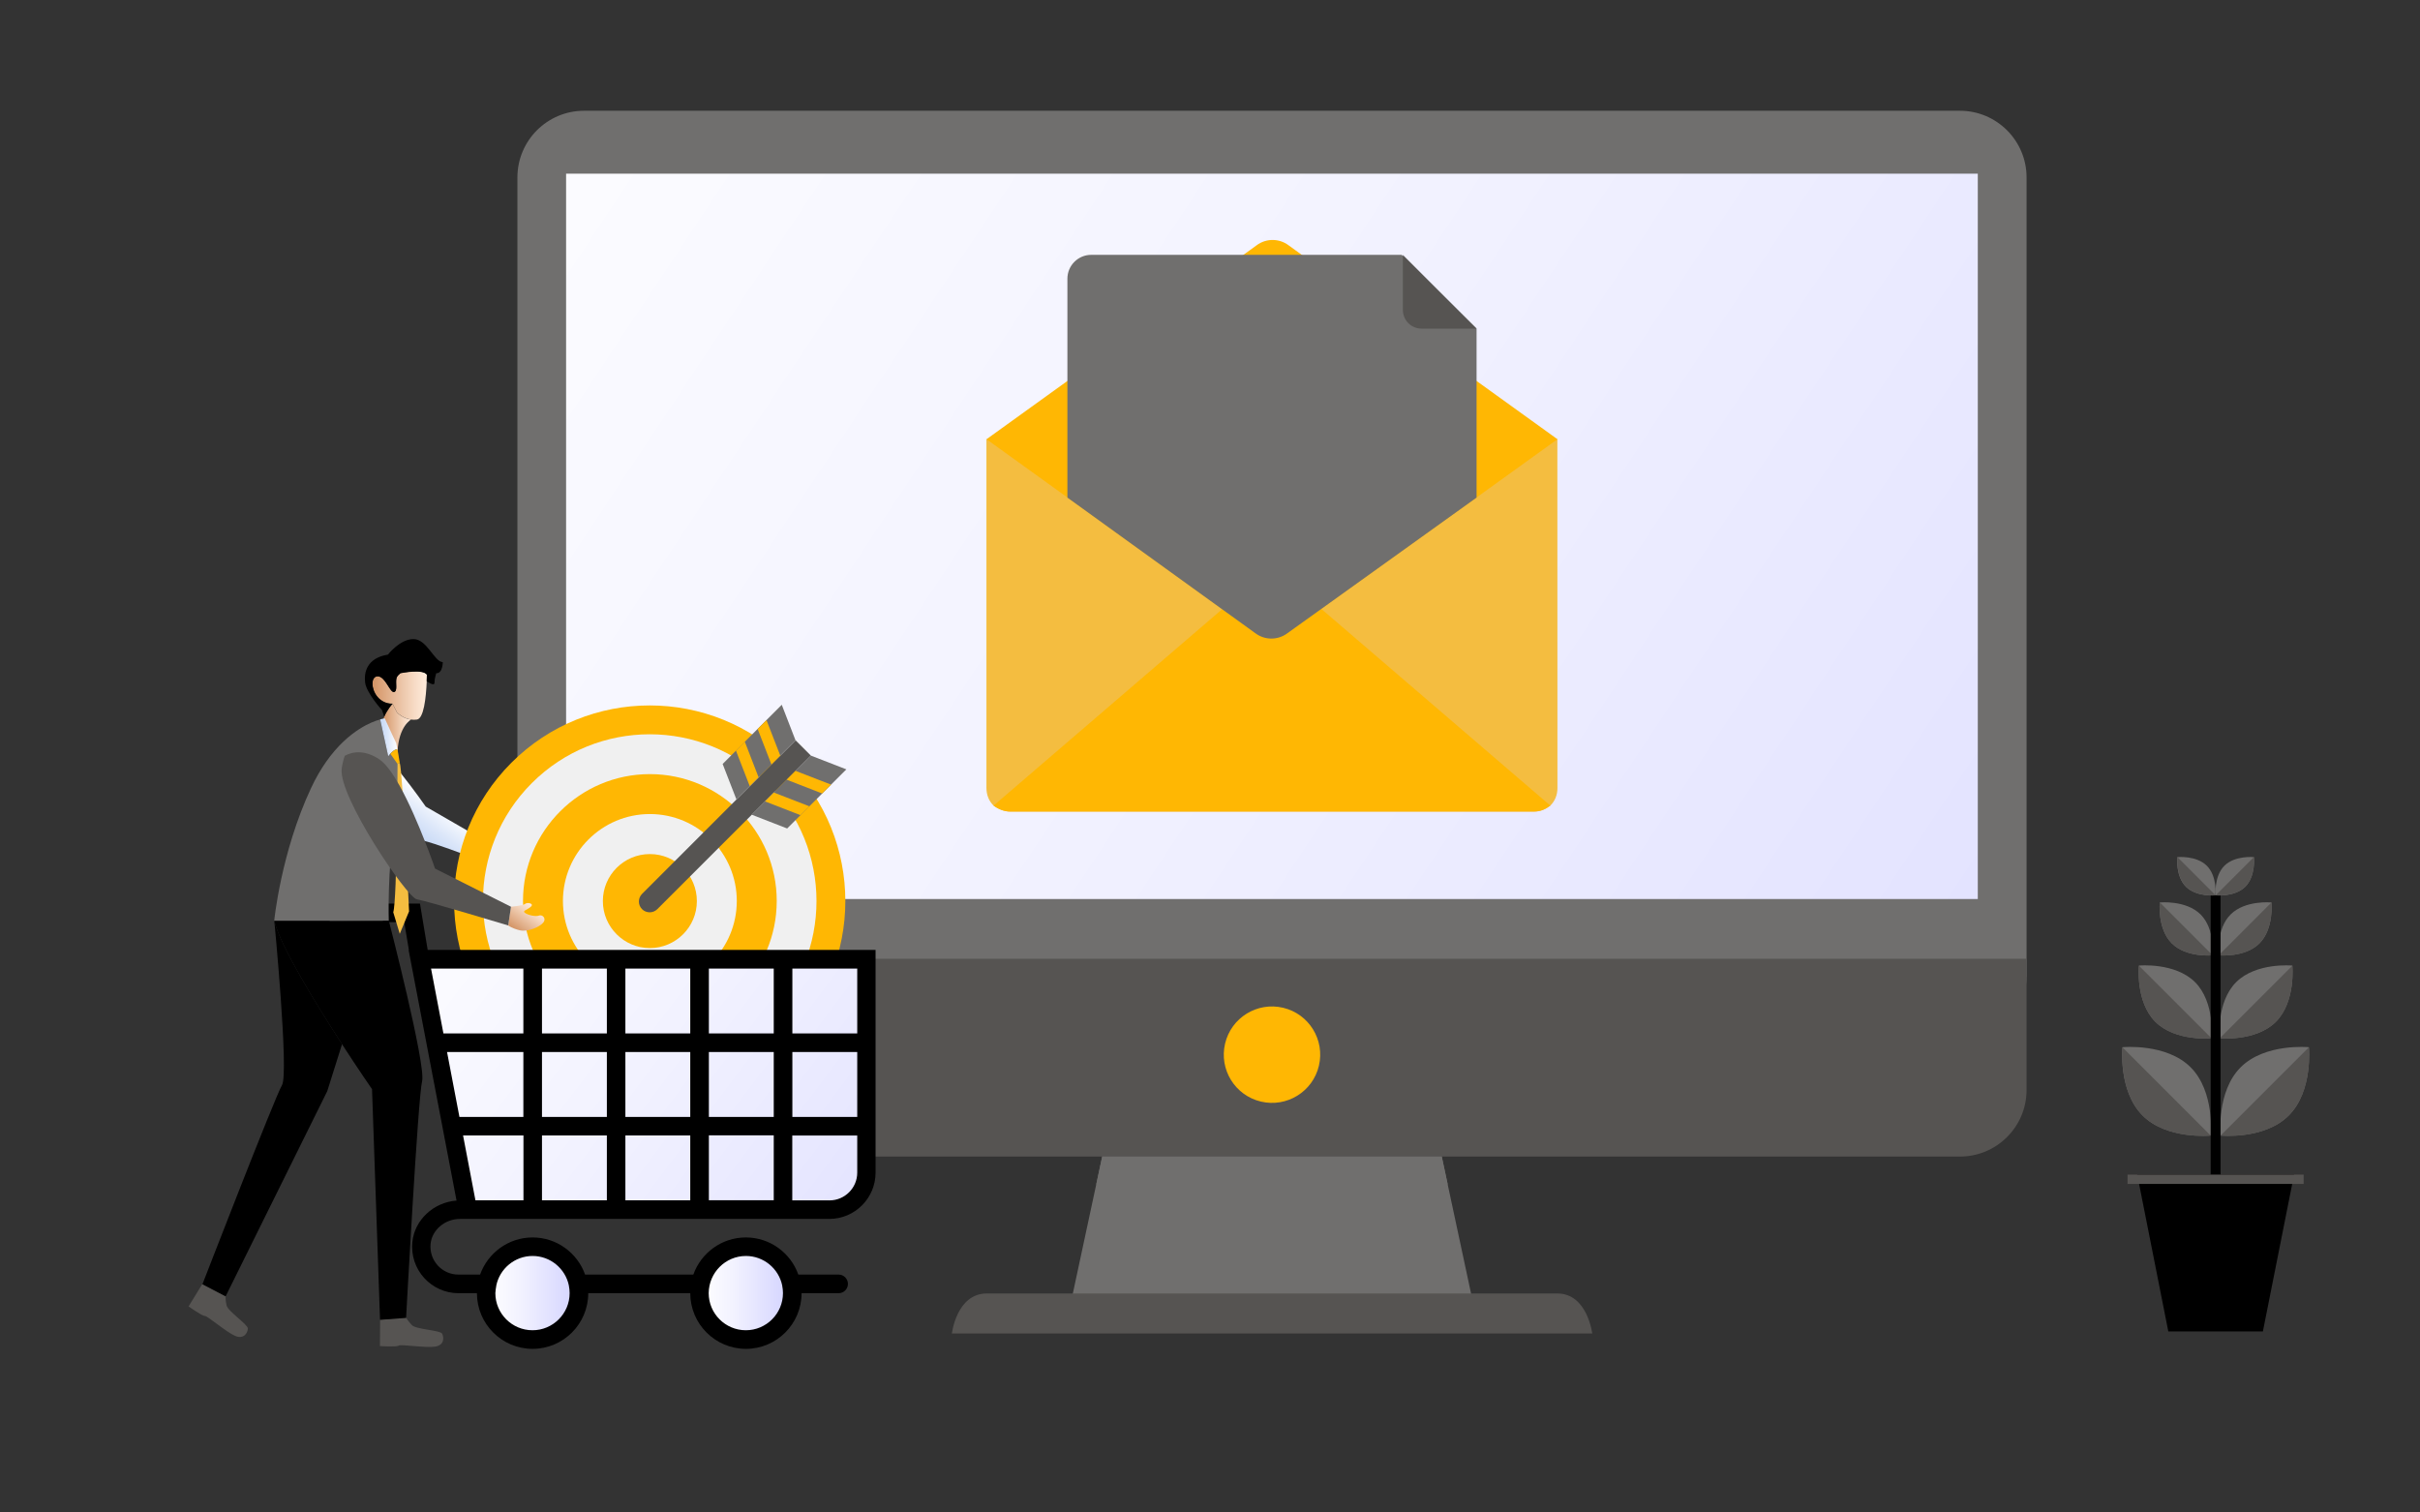<svg xmlns="http://www.w3.org/2000/svg" xmlns:xlink="http://www.w3.org/1999/xlink" x="0px" y="0px" viewBox="0 0 2600 1625" style="enable-background:new 0 0 2600 1625;" xml:space="preserve"><rect x="0" y="0" width="2600" height="1625" fill="#333333" stroke="none"/><style type="text/css">	.st0{fill:#706F6E;}	.st1{fill:#565452;}	.st2{fill:url(#SVGID_1_);}	.st3{fill:#FFB703;}	.st4{fill:#F4BD40;}	.st5{fill:url(#SVGID_2_);}	.st6{fill:url(#SVGID_3_);}	.st7{fill:#F0F0F0;}	.st8{fill:url(#SVGID_4_);}	.st9{fill:url(#SVGID_5_);}	.st10{fill:url(#SVGID_6_);}	.st11{fill:url(#SVGID_7_);}	.st12{fill:url(#SVGID_8_);}	.st13{fill:url(#SVGID_9_);}	.st14{fill:url(#SVGID_10_);}	.st15{fill:url(#SVGID_11_);}</style><g id="Background"></g><g id="Object">	<polygon class="st0" points="1582.5,1399.2 1150.6,1399.2 1213.1,1107.8 1520.1,1107.8  "></polygon>	<polygon class="st0" points="1555.4,1272.5 1520.1,1107.8 1213.1,1107.8 1177.8,1272.5  "></polygon>	<path class="st1" d="M1673.1,1389.7h-612.9c-32.5,0-37.5,43-37.5,43h688C1710.6,1432.8,1705.6,1389.7,1673.1,1389.7z"></path>	<path class="st0" d="M2177.2,1049.5c0,39.5-32,71.6-71.6,71.6H627.5c-39.5,0-71.6-32-71.6-71.6V190.6c0-39.5,32-71.6,71.6-71.6  h1478.2c39.5,0,71.6,32.1,71.6,71.6V1049.5z"></path>	<path class="st1" d="M555.9,1030.1v140.9c0,39.5,32,71.6,71.6,71.6h1478.2c39.5,0,71.6-32,71.6-71.6v-140.9H555.9z"></path>	<linearGradient id="SVGID_1_" gradientUnits="userSpaceOnUse" x1="382.949" y1="-76.794" x2="2932.137" y2="1615.645">		<stop offset="2.702700e-03" style="stop-color:#FFFFFF"></stop>		<stop offset="0.367" style="stop-color:#F2F2FF"></stop>		<stop offset="1" style="stop-color:#D2D2FF"></stop>	</linearGradient>	<rect x="608.2" y="186.6" class="st2" width="1516.7" height="779.3"></rect>			<ellipse transform="matrix(0.23 -0.973 0.973 0.23 -49.631 2202.355)" class="st3" cx="1366.6" cy="1132.5" rx="51.8" ry="51.8"></ellipse>	<path class="st4" d="M1673.3,846.4c0,7.7-2.6,14.1-7.7,19.2c-5.1,3.8-10.2,6.4-17.9,6.4h-562.3c-6.4,0-12.8-2.6-17.9-6.4  c-5.1-5.1-7.7-11.5-7.7-19.2V471.9h613.4L1673.3,846.4L1673.3,846.4z"></path>	<path class="st3" d="M1665.6,865.5c-5.1,3.8-10.2,6.4-17.9,6.4h-562.3c-6.4,0-12.8-2.6-17.9-6.4l299-256.9L1665.6,865.5z"></path>	<path class="st3" d="M1673.3,471.9l-86.9,62.6l-203.2,145.7c-10.2,7.7-24.3,7.7-34.5,0l-201.9-145.7l-86.9-62.6l86.9-62.6  l189.1-135.5l14.1-10.2c10.2-7.7,24.3-7.7,34.5,0l14.1,10.2l90.7,65.2L1534,371l52.4,38.3L1673.3,471.9z"></path>	<path class="st0" d="M1586.4,353.1v181.5l-203.2,145.7c-10.2,7.7-24.3,7.7-34.5,0l-201.9-145.7V299.4c0-14.1,11.5-25.6,25.6-25.6  h333.5L1586.4,353.1z"></path>	<path class="st1" d="M1507.2,332.7c0,11.5,8.9,20.4,20.4,20.4h58.8l-79.2-79.2L1507.2,332.7L1507.2,332.7z"></path>	<path class="st0" d="M2353.6,1146.7c26.2,26.2,21.6,73.3,21.6,73.3s-47.1,4.7-73.3-21.6s-21.6-73.3-21.6-73.3  S2327.4,1120.5,2353.6,1146.7z"></path>	<path class="st1" d="M2280.3,1125.2l94.9,94.9c0,0-47.1,4.7-73.3-21.6S2280.3,1125.2,2280.3,1125.2z"></path>	<path class="st0" d="M2407.3,1146.7c-26.2,26.2-21.6,73.3-21.6,73.3s47.1,4.7,73.3-21.6c26.2-26.2,21.6-73.3,21.6-73.3  S2433.5,1120.5,2407.3,1146.7z"></path>	<path class="st1" d="M2480.6,1125.2l-94.9,94.9c0,0,47.1,4.7,73.3-21.6C2485.3,1172.3,2480.6,1125.2,2480.6,1125.2z"></path>	<path class="st0" d="M2358.3,1055.2c21.6,21.6,17.8,60.3,17.8,60.3s-38.8,3.8-60.4-17.7c-21.6-21.6-17.7-60.4-17.7-60.4  S2336.7,1033.7,2358.3,1055.2z"></path>	<path class="st1" d="M2298,1037.5l78.1,78.1c0,0-38.8,3.8-60.4-17.7C2294.1,1076.3,2298,1037.5,2298,1037.5z"></path>	<path class="st0" d="M2402.5,1055.2c-21.6,21.6-17.8,60.3-17.8,60.3s38.8,3.8,60.4-17.7c21.6-21.6,17.7-60.4,17.7-60.4  S2424.1,1033.7,2402.5,1055.2z"></path>	<path class="st1" d="M2462.9,1037.5l-78.1,78.1c0,0,38.8,3.8,60.4-17.7C2466.7,1076.3,2462.9,1037.5,2462.9,1037.5z"></path>	<path class="st0" d="M2364.3,982.5c15.7,15.7,12.9,43.9,12.9,43.9s-28.2,2.8-43.9-12.9c-15.7-15.7-12.9-43.9-12.9-43.9  S2348.6,966.8,2364.3,982.5z"></path>	<path class="st1" d="M2320.4,969.5l56.9,56.9c0,0-28.2,2.8-43.9-12.9C2317.6,997.8,2320.4,969.5,2320.4,969.5z"></path>	<path class="st0" d="M2396.5,982.5c-15.7,15.7-12.9,43.9-12.9,43.9s28.2,2.8,43.9-12.9c15.7-15.7,12.9-43.9,12.9-43.9  S2412.2,966.8,2396.5,982.5z"></path>	<path class="st1" d="M2440.5,969.5l-56.8,56.9c0,0,28.2,2.8,43.9-12.9C2443.2,997.8,2440.5,969.5,2440.5,969.5z"></path>	<rect x="2375.1" y="958.3" width="10.6" height="324.9"></rect>	<path class="st0" d="M2371,930.2c11.4,11.4,9.3,31.8,9.3,31.8s-20.4,2-31.8-9.3c-11.4-11.4-9.3-31.8-9.3-31.8  S2359.7,918.8,2371,930.2z"></path>	<path class="st1" d="M2339.3,920.8l41.1,41.1c0,0-20.4,2-31.8-9.3C2337.3,941.2,2339.3,920.8,2339.3,920.8z"></path>	<path class="st0" d="M2389.8,930.2c-11.4,11.4-9.3,31.8-9.3,31.8s20.4,2,31.8-9.3c11.4-11.4,9.3-31.8,9.3-31.8  S2401.2,918.8,2389.8,930.2z"></path>	<path class="st1" d="M2421.6,920.8l-41.1,41.1c0,0,20.4,2,31.8-9.3C2423.6,941.2,2421.6,920.8,2421.6,920.8z"></path>	<polygon points="2431.2,1430.5 2329.6,1430.5 2296.2,1262 2464.7,1262  "></polygon>	<rect x="2285.8" y="1262" class="st1" width="189.2" height="10"></rect>			<linearGradient id="SVGID_2_" gradientUnits="userSpaceOnUse" x1="290.676" y1="874.825" x2="320.277" y2="915.704" gradientTransform="matrix(-1 0 0 1 782.908 0)">		<stop offset="0" style="stop-color:#FFFFFF"></stop>		<stop offset="0.559" style="stop-color:#DBE6F9"></stop>		<stop offset="1" style="stop-color:#C3D6F5"></stop>	</linearGradient>	<path class="st5" d="M424.1,887.7c11.9,9.1,21,14.7,23.8,14.4c10.2-1.2,96.3,33.5,96.3,33.5l3.7-16.8l-90.5-52.2  c0,0-12.1-17.5-27.9-37.3c0.5,13.9-0.2,31.5-4,51.3C424.9,882.9,424.5,885.3,424.1,887.7z"></path>			<linearGradient id="SVGID_3_" gradientUnits="userSpaceOnUse" x1="215.333" y1="917.016" x2="232.26" y2="940.392" gradientTransform="matrix(-1 0 0 1 782.908 0)">		<stop offset="0" style="stop-color:#FFECDC"></stop>		<stop offset="0.238" style="stop-color:#F6DAC4"></stop>		<stop offset="0.737" style="stop-color:#E0AD87"></stop>		<stop offset="1" style="stop-color:#D39364"></stop>	</linearGradient>	<path class="st6" d="M544.1,935.6c0,0,19.1,4.8,23.4,4c4.3-0.8,6.9-7.8,7.1-11.1c0.1-3.2-7.7-2.4-10.9-3.8c-3.2-1.3-0.9-1.9,2.2-6  c3.1-4.1-4.1-4.4-7.4-2.7c-3.2,1.8-10.4,2.7-10.4,2.7L544.1,935.6z"></path>			<ellipse transform="matrix(0.707 -0.707 0.707 0.707 -480.024 777.255)" class="st3" cx="698.2" cy="968.1" rx="210.2" ry="210.2"></ellipse>			<ellipse transform="matrix(0.707 -0.707 0.707 0.707 -480.024 777.255)" class="st7" cx="698.2" cy="968.1" rx="179.2" ry="179.2"></ellipse>	<path class="st3" d="M698.2,1104.3c-75.1,0-136.3-61.1-136.3-136.3c0-75.1,61.1-136.3,136.3-136.3c75.1,0,136.3,61.1,136.3,136.3  C834.5,1043.2,773.4,1104.3,698.2,1104.3z"></path>	<path class="st7" d="M698.2,1061.4c-51.5,0-93.4-41.9-93.4-93.4c0-51.5,41.9-93.4,93.4-93.4c51.5,0,93.4,41.9,93.4,93.4  C791.6,1019.6,749.7,1061.4,698.2,1061.4z"></path>	<path class="st3" d="M698.2,1018.6c-27.8,0-50.5-22.6-50.5-50.5c0-27.8,22.6-50.5,50.5-50.5c27.8,0,50.5,22.6,50.5,50.5  C748.7,995.9,726.1,1018.6,698.2,1018.6z"></path>	<path class="st1" d="M871.2,811.8l-165,165c-4.5,4.5-11.9,4.5-16.4,0l0,0c-4.5-4.5-4.5-11.9,0-16.4l165-165L871.2,811.8z"></path>	<polygon class="st0" points="776.4,820.8 839.9,757.2 854.7,795.4 791.2,858.9  "></polygon>	<polygon class="st3" points="790.7,806.5 800.2,796.9 815,835.1 805.5,844.6  "></polygon>	<polygon class="st3" points="814,783.2 823.5,773.7 838.3,811.8 828.8,821.3  "></polygon>	<polygon class="st0" points="871.2,811.8 807.6,875.3 845.7,890.1 909.3,826.6  "></polygon>	<polygon class="st3" points="854.7,828.2 845.2,837.7 883.3,852.5 892.9,843  "></polygon>	<polygon class="st3" points="831.4,851.5 821.9,861 860,875.8 869.6,866.3  "></polygon>	<linearGradient id="SVGID_4_" gradientUnits="userSpaceOnUse" x1="402.387" y1="928.292" x2="1185.401" y2="1518.186">		<stop offset="2.702700e-03" style="stop-color:#FFFFFF"></stop>		<stop offset="0.367" style="stop-color:#F2F2FF"></stop>		<stop offset="1" style="stop-color:#D2D2FF"></stop>	</linearGradient>	<path class="st8" d="M502.5,1299.6l-51.5-269h479.9v229.3c0,21.9-17.8,39.7-39.7,39.7H502.5"></path>	<linearGradient id="SVGID_5_" gradientUnits="userSpaceOnUse" x1="522.427" y1="1389.28" x2="622.064" y2="1389.28">		<stop offset="2.702700e-03" style="stop-color:#FFFFFF"></stop>		<stop offset="0.367" style="stop-color:#F2F2FF"></stop>		<stop offset="1" style="stop-color:#D2D2FF"></stop>	</linearGradient>	<circle class="st9" cx="572.2" cy="1389.3" r="49.8"></circle>	<linearGradient id="SVGID_6_" gradientUnits="userSpaceOnUse" x1="751.591" y1="1389.28" x2="851.228" y2="1389.28">		<stop offset="2.702700e-03" style="stop-color:#FFFFFF"></stop>		<stop offset="0.367" style="stop-color:#F2F2FF"></stop>		<stop offset="1" style="stop-color:#D2D2FF"></stop>	</linearGradient>	<circle class="st10" cx="801.4" cy="1389.3" r="49.8"></circle>	<path d="M851.2,1020.6H741.6h-69.7H562.3H459.5l-8.3-49.8h-38.3c-5.5,0-10,4.5-10,10c0,5.5,4.5,10,10,10h21.4l5,29.9H439  l51.5,269.2c-24.6,1.8-45.1,20.7-47.5,44.6c-1.4,14,3.2,28,12.6,38.4c9.5,10.5,22.9,16.5,36.9,16.5h19.9c0,33,26.8,59.8,59.8,59.8  c33,0,59.8-26.8,59.8-59.8h109.6c0,33,26.8,59.8,59.8,59.8c33,0,59.8-26.8,59.8-59.8H901c5.5,0,10-4.5,10-10c0-5.5-4.5-10-10-10  h-43.3c-8.2-23.2-30.4-39.9-56.4-39.9c-26,0-48.1,16.7-56.4,39.9H628.6c-8.2-23.2-30.4-39.9-56.4-39.9c-26,0-48.1,16.7-56.4,39.9  h-23.4c-8.4,0-16.5-3.6-22.2-9.9c-5.7-6.4-8.4-14.6-7.6-23.1c1.5-15,15.4-26.8,31.6-26.8c0.1,0,0.1,0,0.2,0h396.6  c27.4,0,49.7-22.3,49.7-49.7v-40v-109.6v-89.7H851.2z M801.4,1349.4c19.2,0,35.3,13.7,39,31.8c0,0.1,0,0.1,0,0.2  c0.5,2.5,0.8,5.2,0.8,7.9c0,22-17.9,39.9-39.9,39.9c-22,0-39.9-17.9-39.9-39.9C761.6,1367.3,779.4,1349.4,801.4,1349.4z   M533.2,1381.4c0-0.1,0-0.1,0-0.2c3.7-18.1,19.8-31.8,39-31.8c19.2,0,35.3,13.7,39,31.8c0,0.1,0,0.1,0,0.2c0.5,2.5,0.8,5.2,0.8,7.9  c0,22-17.9,39.9-39.9,39.9c-22,0-39.9-17.9-39.9-39.9C532.4,1386.6,532.7,1383.9,533.2,1381.4z M562.3,1289.6h-51.5l-13.3-69.7  h64.9V1289.6z M562.3,1200h-68.7l-13.3-69.7h82V1200z M562.3,1110.3h-85.9l-13.3-69.7h99.2V1110.3z M652,1289.6l-69.7,0v-69.7H652  V1289.6z M652,1200h-69.7v-69.7H652V1200z M652,1110.3h-69.7v-69.7H652V1110.3z M741.6,1289.6h-69.7v-69.7h69.7V1289.6z   M741.6,1200h-69.7v-69.7h69.7V1200z M741.6,1110.3h-69.7v-69.7h69.7V1110.3z M831.3,1289.5l-69.7,0v-69.7h69.7V1289.5z   M831.3,1200h-69.7v-69.7h69.7V1200z M831.3,1110.3h-69.7v-69.7h69.7V1110.3z M921,1259.9c0,16.4-13.4,29.8-29.8,29.8h-40v-69.7  H921V1259.9z M921,1200h-69.7v-69.7H921V1200z M921,1110.3h-69.7v-69.7H921V1110.3z"></path>	<linearGradient id="SVGID_7_" gradientUnits="userSpaceOnUse" x1="353.045" y1="980.77" x2="412.827" y2="980.77">		<stop offset="0" style="stop-color:#808080"></stop>		<stop offset="0.639" style="stop-color:#52524D"></stop>		<stop offset="1" style="stop-color:#3C3C35"></stop>	</linearGradient>	<circle class="st11" cx="382.9" cy="980.8" r="29.9"></circle>			<linearGradient id="SVGID_8_" gradientUnits="userSpaceOnUse" x1="324.218" y1="747.461" x2="382.697" y2="747.461" gradientTransform="matrix(-1 0 0 1 782.908 0)">		<stop offset="0" style="stop-color:#FFECDC"></stop>		<stop offset="0.238" style="stop-color:#F6DAC4"></stop>		<stop offset="0.737" style="stop-color:#E0AD87"></stop>		<stop offset="1" style="stop-color:#D39364"></stop>	</linearGradient>	<path class="st12" d="M400.2,734.7c0,4.4,1.8,9.7,5.2,13.8c7.1,8.6,16.3,7.5,16.3,7.5l4.8,9.3c0,0,5.9,6.5,15.1,7.8  c2,0.3,4.1,0.3,6.3,0c7.3-1,9.8-22.8,10.6-41.5c0.1-2.4,0.2-4.7,0.2-6.9c-4.4-6.3-26.7-1.9-28.3-1.6c-0.1,0-0.1,0-0.1,0  c-1.7,1.6-3.7,3-4.3,5.6c-1.2,4.8,1.5,13.8-2.6,14.7c-3.1,0.7-6.8-8.9-11.8-14h0c-1.6-1.6-3.4-2.7-5.3-2.9  C402.1,726.4,400.1,730,400.2,734.7z"></path>			<linearGradient id="SVGID_9_" gradientUnits="userSpaceOnUse" x1="341.268" y1="781.814" x2="371.315" y2="781.814" gradientTransform="matrix(-1 0 0 1 782.908 0)">		<stop offset="0" style="stop-color:#FFECDC"></stop>		<stop offset="0.238" style="stop-color:#F6DAC4"></stop>		<stop offset="0.737" style="stop-color:#E0AD87"></stop>		<stop offset="1" style="stop-color:#D39364"></stop>	</linearGradient>	<path class="st13" d="M411.6,774.1c0,0,4.9,10.9,10.1,22c1.8,3.9,3.7,7.8,5.4,11.4c0,0,0,0.1,0,0.1c1.3-27.5,14.5-34.4,14.5-34.4  c-9.2-1.3-15.1-7.8-15.1-7.8l-4.8-9.3c0,0-6,6.9-8.9,14c-0.2,0.5-0.4,1.1-0.6,1.6C412,772.5,411.7,773.3,411.6,774.1z"></path>	<path d="M392.3,733.4c1.3,10.9,17.7,29.1,18.2,29.7c0,0,0,0,0,0l2.3,6.9c2.9-7.1,8.9-14,8.9-14s-9.2,1.1-16.3-7.5  c-3.4-4.2-5.2-9.5-5.2-13.8c-0.1-4.7,1.9-8.3,6-8c2,0.2,3.7,1.3,5.3,2.9h0c5,5,8.6,14.7,11.8,14c4.1-0.9,1.4-9.9,2.6-14.7  c0.6-2.6,2.6-4,4.3-5.6c0,0,0,0,0.1,0c1.7-0.3,23.9-4.7,28.3,1.6c0,2.2-0.1,4.5-0.2,6.9c0,0,8.4,6.3,8.4,1.7  c0-4.5,1.9-10.2,1.9-10.2c7,0.4,7-11.9,7-11.9c-9.1-0.3-17-24.8-31.5-24.8c-14.5,0-27.4,16.7-27.4,16.7  C394.1,707,390.9,722.4,392.3,733.4z"></path>	<path class="st0" d="M417.7,989.3c0,0-1.7-55.8,6.3-101.6c0.4-2.4,0.8-4.8,1.3-7.1c3.8-19.7,4.5-37.4,4-51.3  c-0.4-10.2-1.4-18.4-2.2-23.7c-3.5-1.8-10,7-10,7l-8.7-39.6c-4.8,1.3-12.8,4.2-22.2,10.2c-10.8,6.9-23.5,17.8-35.7,35.1  c-5.6,8-11.2,17.4-16.3,28.4c-32.4,69.2-39.6,142.7-39.6,142.7H417.7z"></path>	<path class="st1" d="M408.2,1446.2c0,0,18.1,1.2,20.2-0.5c2-1.7,28.9,2.7,39.1,1.1c10.2-1.6,9.5-10.1,7.5-13.9  c-2-3.8-28-4.5-32.5-9.2c-4.5-4.7-6.1-8-6.1-8l-28,2.1L408.2,1446.2z"></path>	<path class="st1" d="M202.6,1403.6c0,0,14.8,10.5,17.4,10.2c2.6-0.3,23.2,17.5,32.7,21.5c9.5,4,13.4-3.6,13.6-7.9  c0.2-4.3-21.4-18.5-22.9-24.9c-1.4-6.4-1-10.1-1-10.1l-25-12.9L202.6,1403.6z"></path>			<linearGradient id="SVGID_10_" gradientUnits="userSpaceOnUse" x1="355.818" y1="792.192" x2="374.515" y2="792.192" gradientTransform="matrix(-1 0 0 1 782.908 0)">		<stop offset="0" style="stop-color:#FFFFFF"></stop>		<stop offset="0.559" style="stop-color:#DBE6F9"></stop>		<stop offset="1" style="stop-color:#C3D6F5"></stop>	</linearGradient>	<path class="st14" d="M408.4,772.9l8.7,39.6c0,0,0.9-1.2,2.2-2.7c2.2-2.4,5.6-5.4,7.7-4.3c-0.7-4.3-1.3-6.8-1.3-7.1c0,0,0,0,0,0  c-1.3-2.8-2.8-5.9-4.3-9.1c-4.1-8.8-8-17.5-8-17.5S411.6,772,408.4,772.9z"></path>	<path d="M294.6,989.3c6.8,27.5,44.5,88.9,72.8,132.5c18,27.8,32.3,48.4,32.3,48.4l8.6,247.8l28-2.1c0,0,12.8-237.1,17.2-254.3  c4.3-17.3-35.7-172.2-35.7-172.2H294.6z"></path>	<path d="M217.5,1379.8l24.9,13l109.2-220.5l15.9-50.5c-28.3-43.6-66-105-72.8-132.5c0,0,15.8,163.6,8.3,176.5  C295.3,1178.8,217.5,1379.8,217.5,1379.8z"></path>			<linearGradient id="SVGID_11_" gradientUnits="userSpaceOnUse" x1="209.505" y1="973.003" x2="229.06" y2="1000.008" gradientTransform="matrix(-1 0 0 1 782.908 0)">		<stop offset="0" style="stop-color:#FFECDC"></stop>		<stop offset="0.238" style="stop-color:#F6DAC4"></stop>		<stop offset="0.737" style="stop-color:#E0AD87"></stop>		<stop offset="1" style="stop-color:#D39364"></stop>	</linearGradient>	<path class="st15" d="M546,994.3c0,0,4.2,3.2,12.5,5.2c8.3,2,21.1-3.4,25-8.1c4-4.7-0.9-9.2-4.5-7.7c-3.6,1.4-11.7-0.5-15-2.9  c-3.2-2.4,2.4-3.1,6.3-6.6c4-3.5-3.8-5.1-6.1-3.1c-2.4,2-15.3,3.1-15.3,3.1L546,994.3z"></path>	<path class="st3" d="M419.4,809.9l7.7,10.8l2.4-1.1l-2.2-13l-0.2-1C424.9,804.4,421.6,807.5,419.4,809.9z"></path>	<path class="st4" d="M422.5,980.1l7,23.2l10-24.1c0,0-7-151.5-10-159.6l-2.4,1.1C427.1,820.6,426.7,967.7,422.5,980.1z"></path>	<path class="st1" d="M447.8,966.2c10.6,1.7,98.2,28.1,98.2,28.1l3-20.1l-81.6-41c0,0-4.3-12.6-11-29.6  c-7.1-18.1-16.9-41.2-27.1-59.5c-7.2-12.9-14.7-23.5-21.5-28.1c-14.8-10.1-28.2-9.1-37.4-4c-1.6,4.7-2.7,9.4-3.3,13.9  C363.5,855.7,437.2,964.5,447.8,966.2z"></path></g><g id="Text_1_"></g></svg>